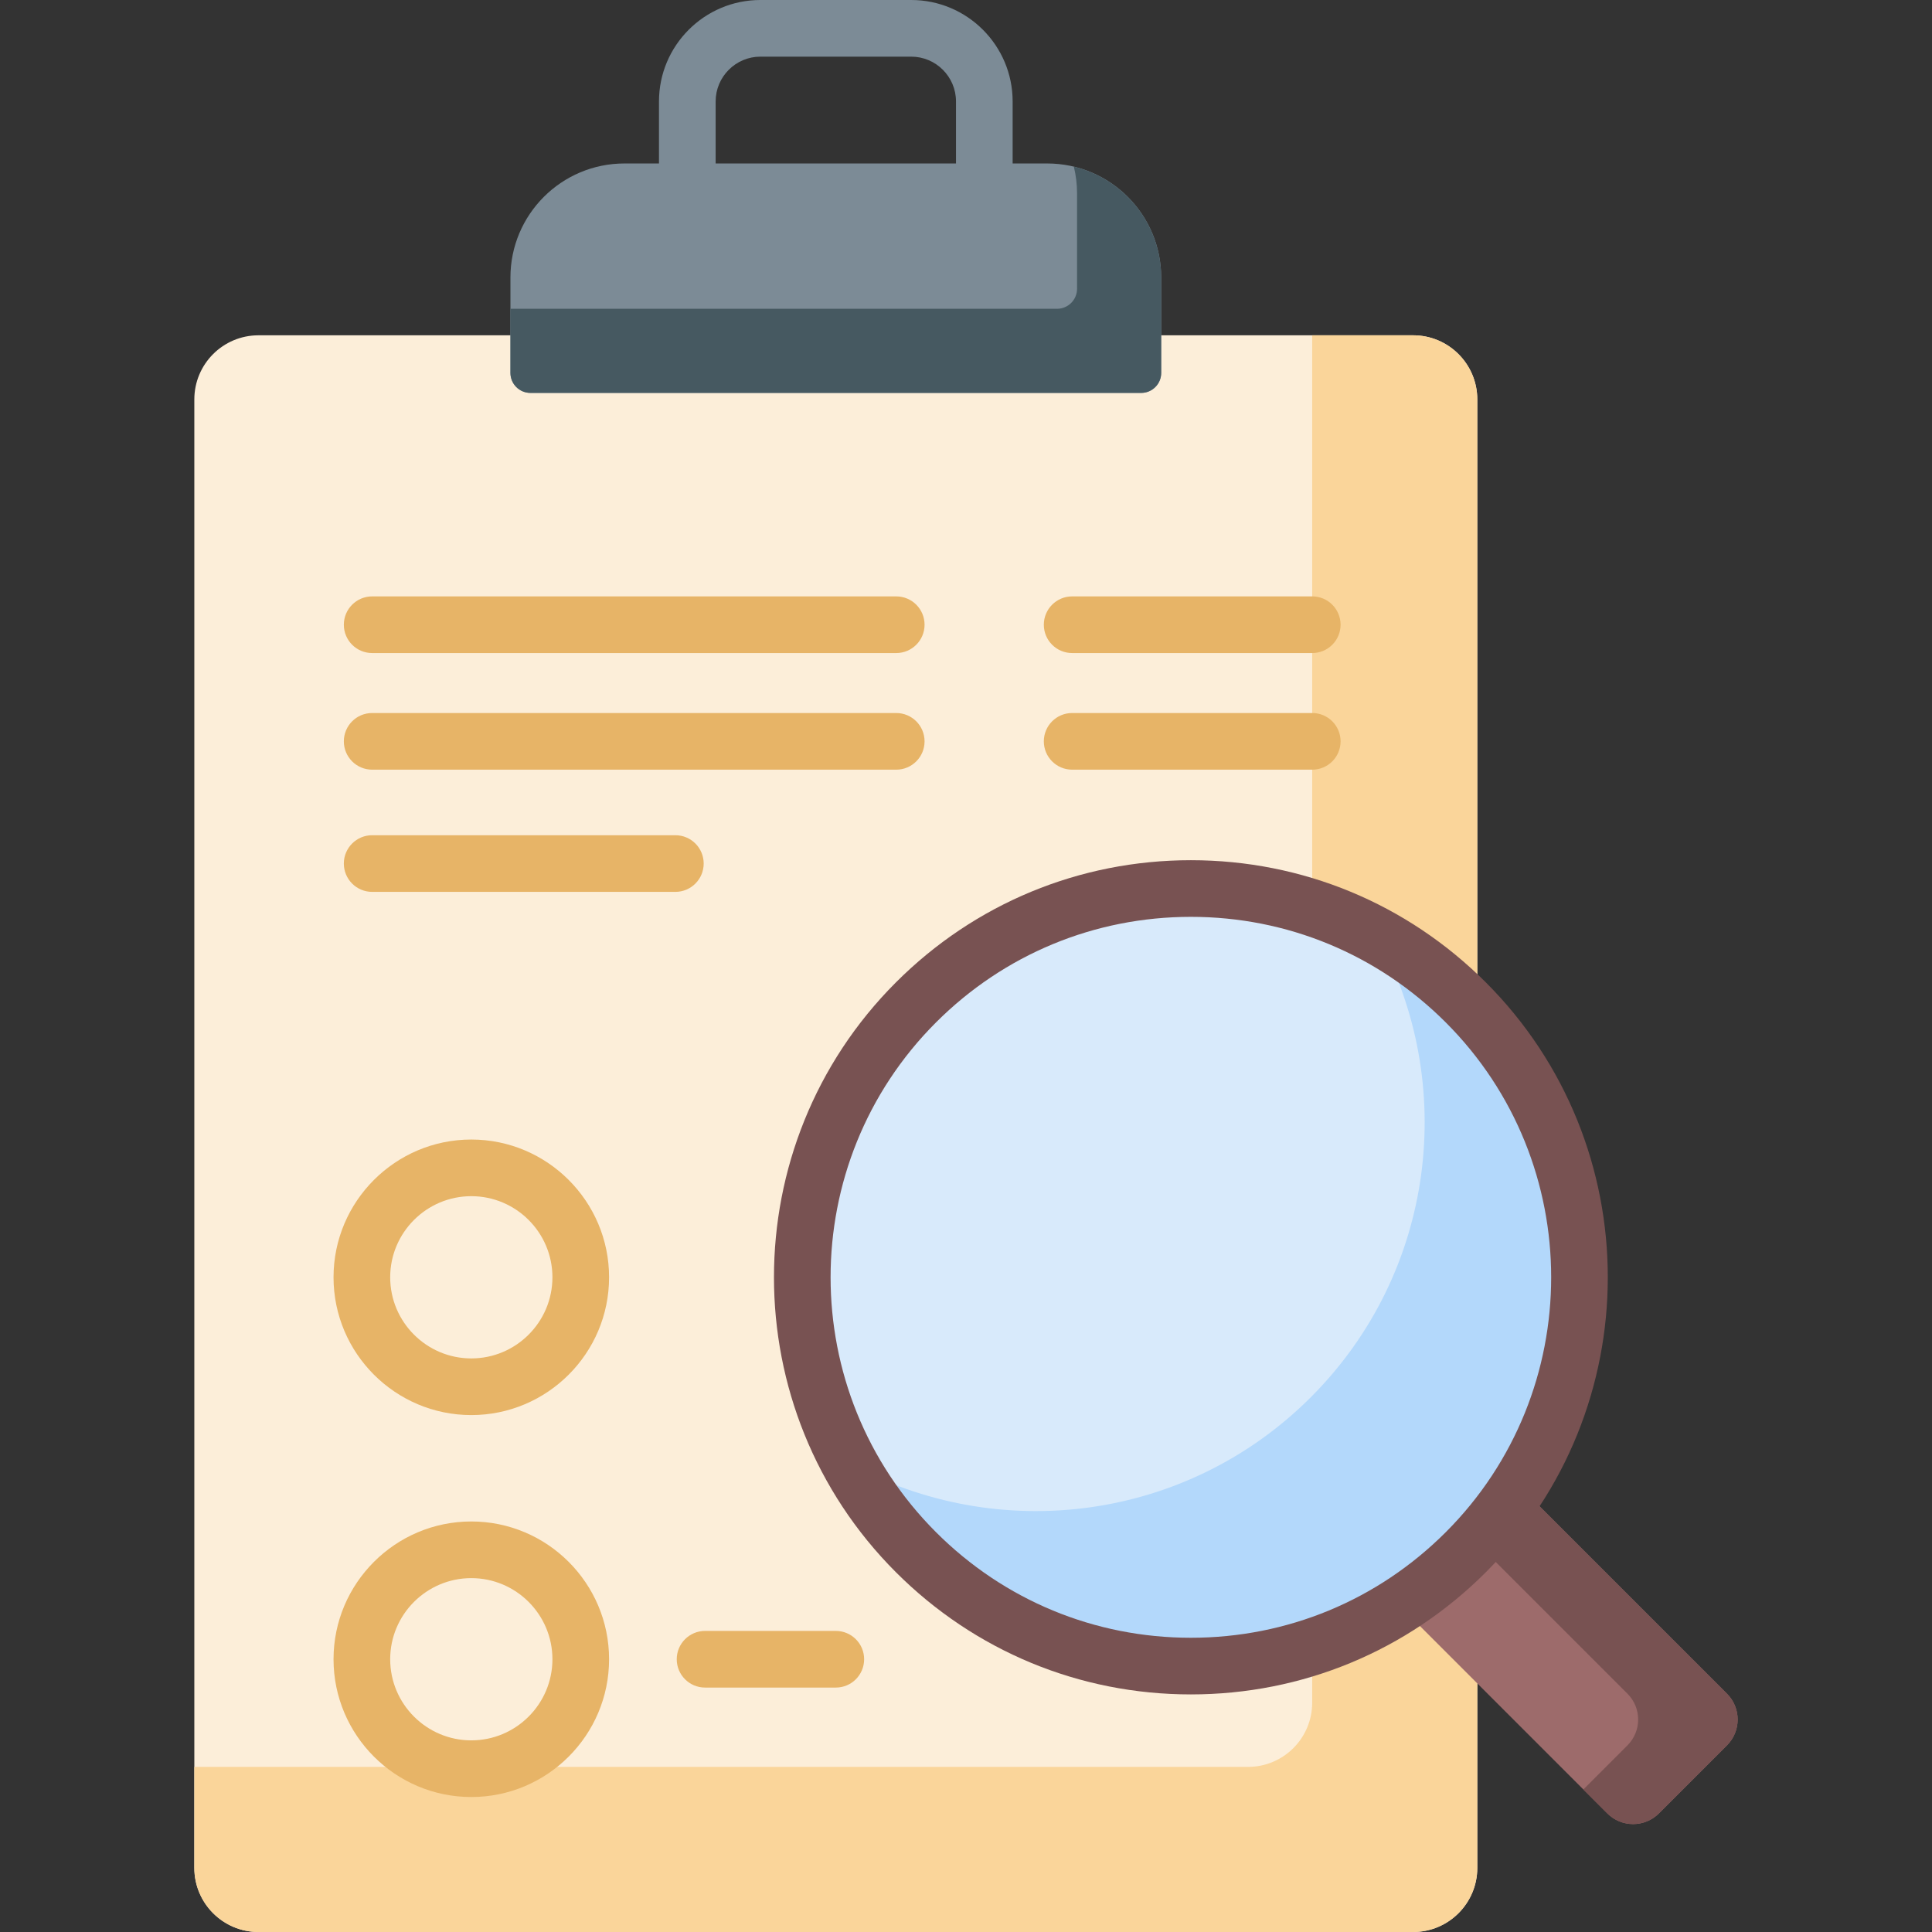 <svg xmlns="http://www.w3.org/2000/svg" id="Capa_1" height="512" viewBox="0 0 512 512" width="512"><rect x="0" y="0" width="512" height="512" fill="#333333" stroke="none"/><g><g><path d="m374.498 88.859h-305.998c-9.389 0-17 7.611-17 17v389.141c0 9.389 7.611 17 17 17h305.998c9.389 0 17-7.611 17-17v-389.141c0-9.389-7.611-17-17-17z" fill="#fceed9"></path></g><g><path d="m374.482 88.859h-26.739v362.371c0 9.397-7.618 17.016-17.016 17.016h-279.227v26.739c0 9.397 7.618 17.016 17.016 17.016h305.967c9.397 0 17.016-7.618 17.016-17.016v-389.11c-.001-9.398-7.619-17.016-17.017-17.016z" fill="#fad59a"></path></g><g><path d="m260.853 68.625h-78.708c-4.146 0-7.507-3.361-7.507-7.507v-34.24c0-14.821 12.057-26.878 26.878-26.878h39.965c14.821 0 26.879 12.057 26.879 26.878v34.24c0 4.146-3.361 7.507-7.507 7.507zm-71.201-15.013h63.695v-26.734c0-6.542-5.323-11.864-11.865-11.864h-39.965c-6.542 0-11.864 5.322-11.864 11.864v26.734z" fill="#7c8b96"></path></g><g><path d="m457.668 462.528-18.042 18.042c-3.776 3.776-9.897 3.776-13.673 0l-74.858-74.858 31.715-31.715 74.858 74.858c3.776 3.776 3.776 9.898 0 13.673z" fill="#9d6b6b"></path></g><g><path d="m457.662 448.849-74.852-74.852-13.184 13.184 61.668 61.668c3.779 3.779 3.779 9.906 0 13.686l-11.689 11.689 6.341 6.341c3.779 3.779 9.906 3.779 13.686 0l18.03-18.03c3.779-3.78 3.779-9.907 0-13.686z" fill="#785252"></path></g><g><circle cx="315.596" cy="338.499" fill="#d8eafb" r="103.032"></circle></g><g><path d="m388.451 265.644c-7.132-7.132-15.052-12.993-23.476-17.596 21.369 39.104 15.508 89.129-17.596 122.233s-83.13 38.966-122.233 17.596c4.604 8.424 10.465 16.344 17.596 23.476 40.236 40.236 105.473 40.236 145.709 0s40.236-105.473 0-145.709z" fill="#b3d8fb"></path></g><g><path d="m315.596 449.038c-29.526 0-57.285-11.498-78.163-32.376-43.099-43.099-43.099-113.226 0-156.325 20.878-20.878 48.637-32.376 78.163-32.376s57.285 11.498 78.162 32.376c43.099 43.099 43.099 113.226 0 156.325-20.877 20.877-48.635 32.376-78.162 32.376zm0-206.065c-25.516 0-49.504 9.936-67.547 27.979-37.245 37.245-37.245 97.848 0 135.093 18.042 18.042 42.031 27.979 67.547 27.979s49.504-9.936 67.546-27.979c37.245-37.245 37.245-97.847 0-135.093-18.042-18.042-42.03-27.979-67.546-27.979z" fill="#785252"></path></g><g><path d="m302.427 104.127h-161.857c-2.928 0-5.301-2.373-5.301-5.301v-25.28c0-16.693 13.532-30.225 30.225-30.225h112.011c16.693 0 30.225 13.532 30.225 30.225v25.28c-.001 2.927-2.375 5.301-5.303 5.301z" fill="#7c8b96"></path></g><g><path d="m284.584 44.169c.549 2.28.848 4.659.848 7.108v25.247c0 2.931-2.376 5.306-5.306 5.306h-144.857v16.99c0 2.93 2.376 5.306 5.306 5.306h161.847c2.931 0 5.306-2.376 5.306-5.306v-25.247c.001-14.259-9.867-26.206-23.144-29.404z" fill="#465961"></path></g><g><g><path d="m347.76 173.065h-63.629c-4.146 0-7.507-3.361-7.507-7.507s3.361-7.507 7.507-7.507h63.629c4.146 0 7.507 3.361 7.507 7.507s-3.361 7.507-7.507 7.507z" fill="#e7b467"></path></g><g><path d="m237.513 173.065h-138.885c-4.146 0-7.507-3.361-7.507-7.507s3.361-7.507 7.507-7.507h138.885c4.146 0 7.507 3.361 7.507 7.507s-3.361 7.507-7.507 7.507z" fill="#e7b467"></path></g><g><path d="m237.513 203.972h-138.885c-4.146 0-7.507-3.361-7.507-7.507s3.361-7.507 7.507-7.507h138.885c4.146 0 7.507 3.361 7.507 7.507s-3.361 7.507-7.507 7.507z" fill="#e7b467"></path></g><g><path d="m178.978 236.357h-80.35c-4.146 0-7.507-3.361-7.507-7.507s3.361-7.507 7.507-7.507h80.35c4.146 0 7.507 3.361 7.507 7.507s-3.361 7.507-7.507 7.507z" fill="#e7b467"></path></g><g><path d="m347.76 203.972h-63.629c-4.146 0-7.507-3.361-7.507-7.507s3.361-7.507 7.507-7.507h63.629c4.146 0 7.507 3.361 7.507 7.507s-3.361 7.507-7.507 7.507z" fill="#e7b467"></path></g><g><path d="m124.901 375.01c-20.132 0-36.511-16.379-36.511-36.511s16.379-36.511 36.511-36.511c20.133 0 36.511 16.379 36.511 36.511.001 20.132-16.378 36.511-36.511 36.511zm0-58.009c-11.854 0-21.497 9.644-21.497 21.497 0 11.854 9.644 21.498 21.497 21.498 11.854 0 21.498-9.644 21.498-21.498 0-11.853-9.643-21.497-21.498-21.497z" fill="#e7b467"></path></g><g><path d="m124.901 476.228c-20.132 0-36.511-16.379-36.511-36.511 0-20.133 16.379-36.511 36.511-36.511 20.133 0 36.511 16.379 36.511 36.511.001 20.133-16.378 36.511-36.511 36.511zm0-58.008c-11.854 0-21.497 9.644-21.497 21.498s9.644 21.497 21.497 21.497c11.854 0 21.498-9.644 21.498-21.497 0-11.854-9.643-21.498-21.498-21.498z" fill="#e7b467"></path></g><g><path d="m221.499 447.224h-34.649c-4.146 0-7.507-3.361-7.507-7.507s3.361-7.507 7.507-7.507h34.648c4.146 0 7.507 3.361 7.507 7.507s-3.36 7.507-7.506 7.507z" fill="#e7b467"></path></g></g></g></svg>